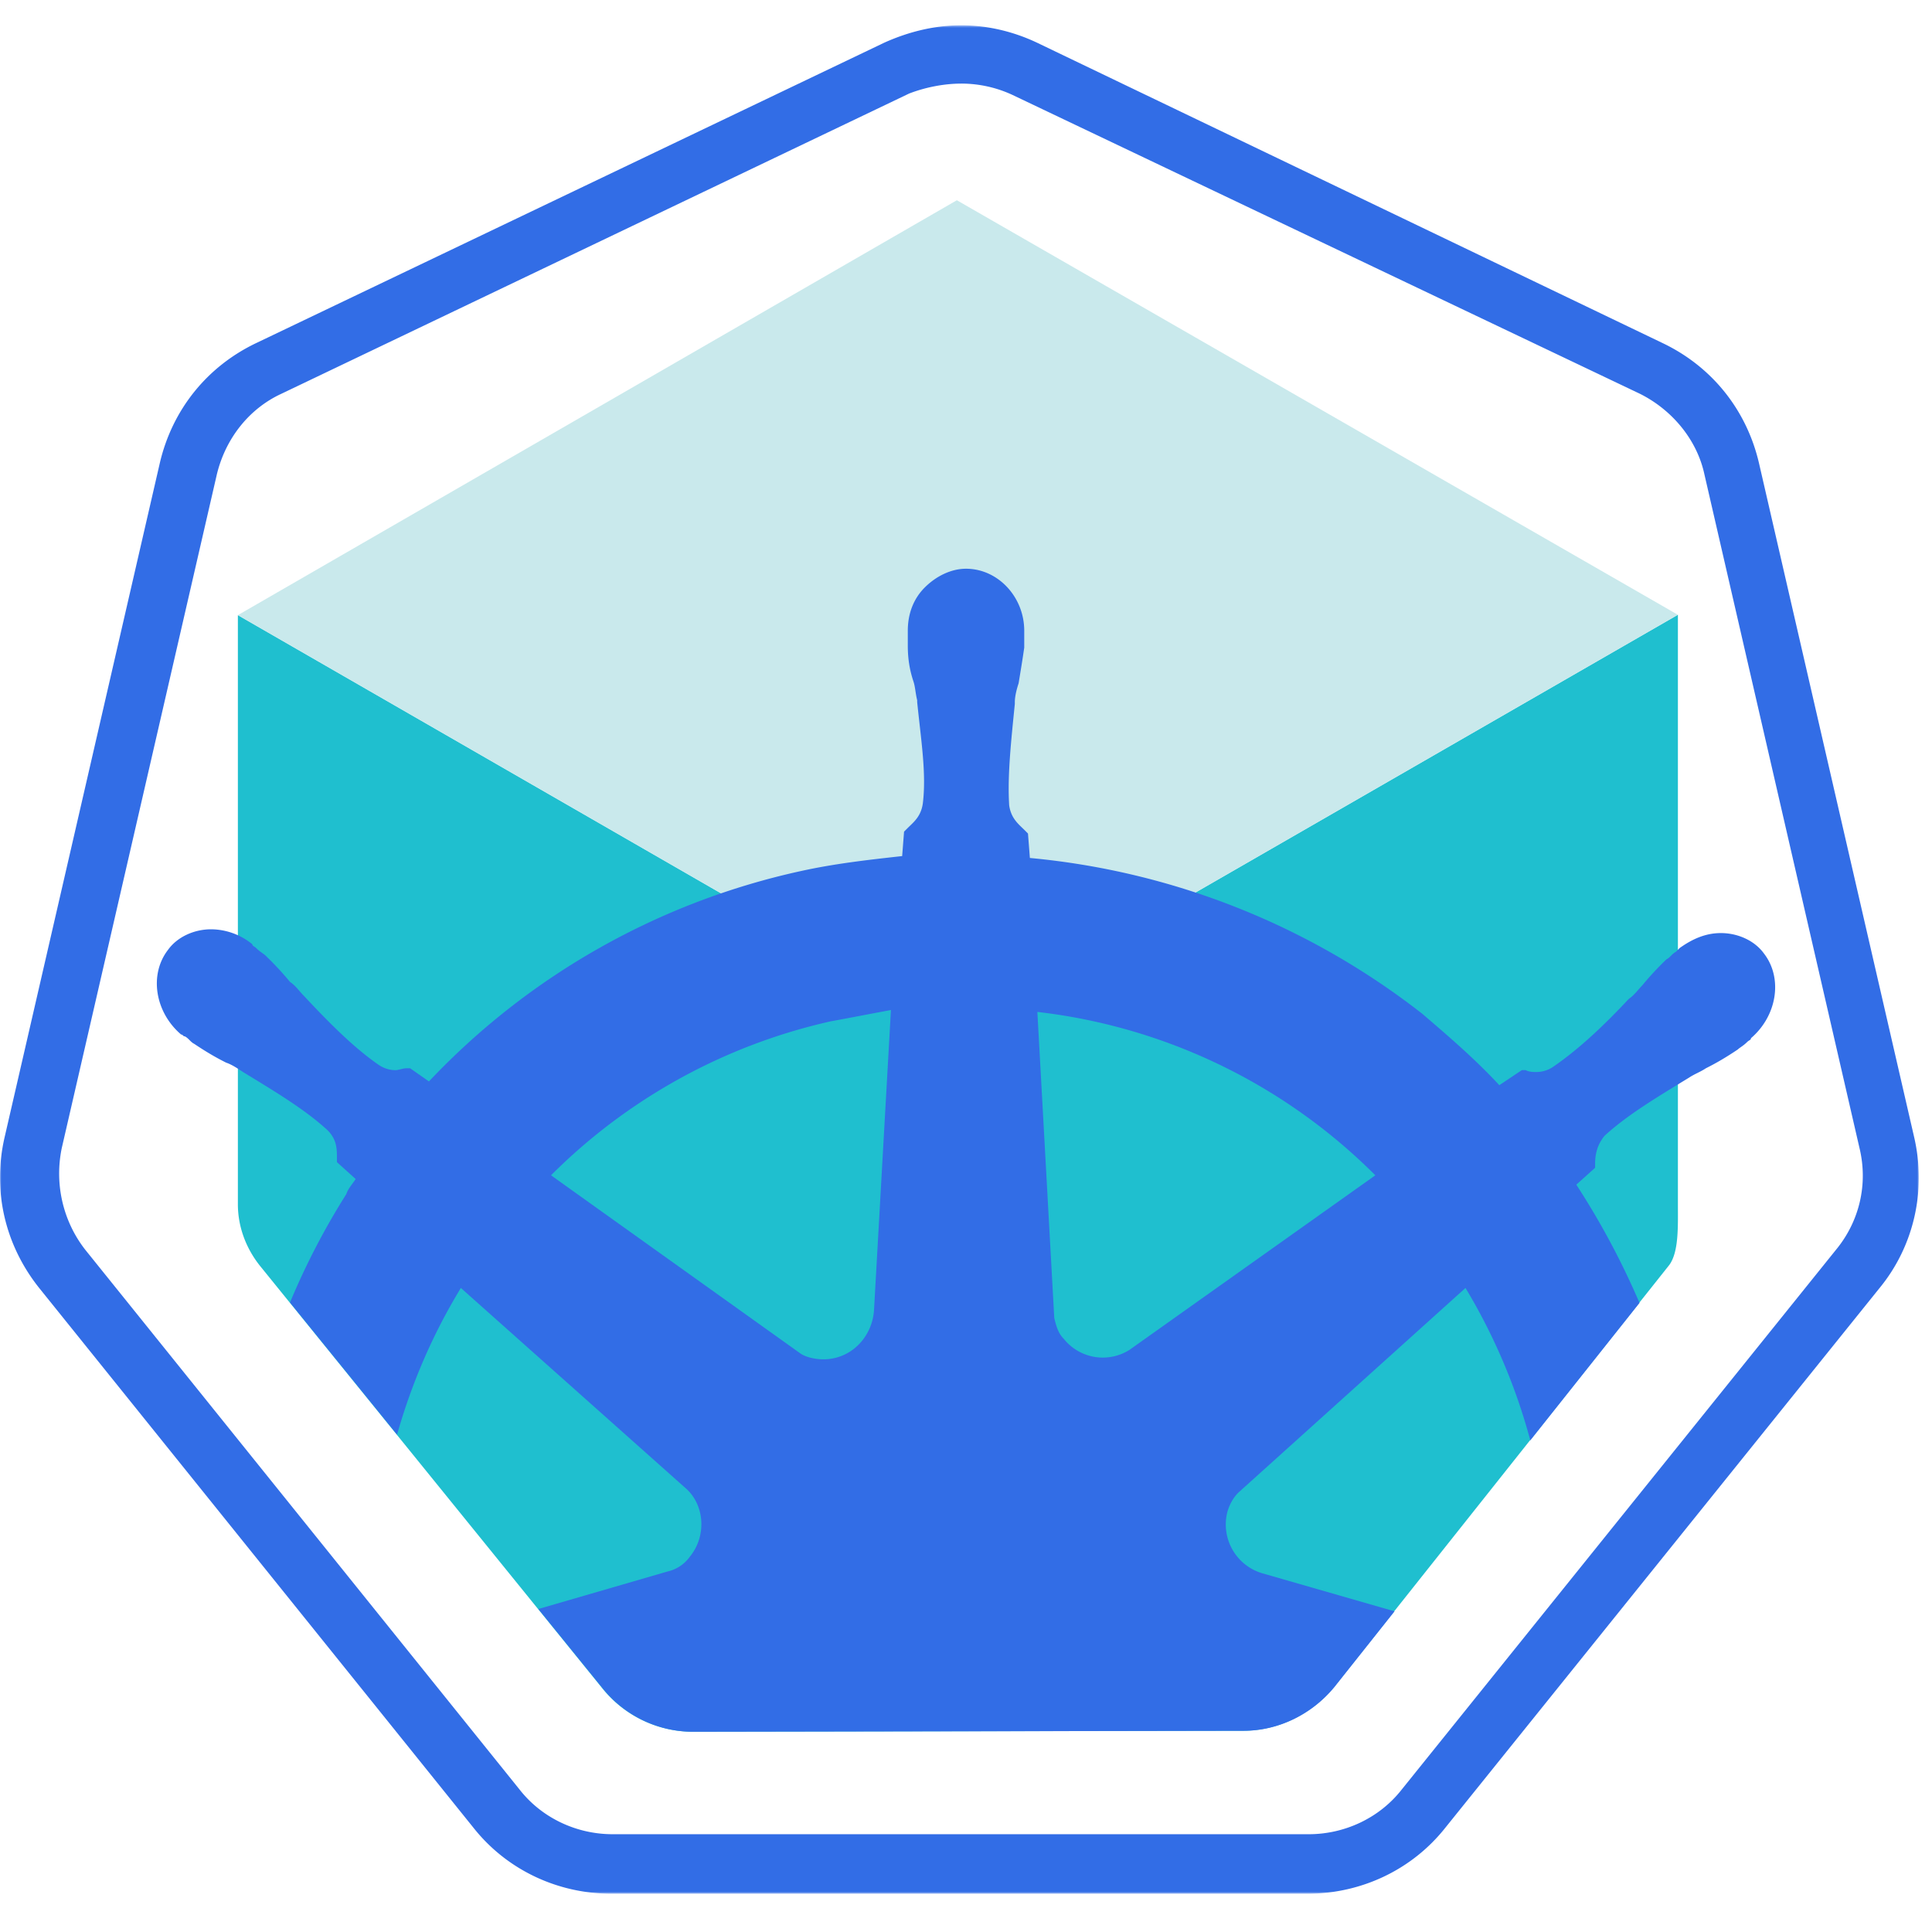 <svg xmlns="http://www.w3.org/2000/svg" xmlns:xlink="http://www.w3.org/1999/xlink" viewBox="0 0 48 48"><defs><path id="minikube_svg__a" d="M701.06 684.26V1.592H0V684.26z"/><mask id="minikube_svg__b" fill="#fff"><use xlink:href="#minikube_svg__a"/></mask></defs><g fill-rule="evenodd"><path fill="#326de6" d="M351.21 1.59c-9.518 0-19.039 2.27-28.105 6.346l-229.37 109.7c-18.135 8.61-30.825 24.476-35.358 43.967L1.712 407.743c-4.533 19.49 0 39.439 12.694 55.305l158.65 197.18c12.242 15.415 30.825 24.024 50.316 24.024h254.31c19.491 0 38.074-8.61 50.316-24.024l158.65-197.18c12.694-15.415 17.227-35.814 12.694-55.305l-56.665-246.14c-4.533-19.491-17.223-35.358-35.358-43.967l-228.46-109.7c-8.613-4.077-18.135-6.345-27.653-6.345m0 21.303a44.35 44.35 0 0 1 18.587 4.08l229.37 109.25c11.786 5.894 20.851 16.776 23.572 29.466l56.661 246.14c3.172 13.146 0 26.744-8.613 37.17l-158.65 197.19c-8.162 10.425-20.851 16.318-33.998 16.318h-254.3c-13.146 0-25.84-5.893-33.998-16.319L31.177 449c-8.158-10.426-11.33-24.024-8.614-37.17l56.665-246.14c3.173-13.146 11.786-24.024 23.572-29.465l229.37-109.7c5.893-2.268 12.694-3.628 19.04-3.628" mask="url(#minikube_svg__b)" transform="translate(0 .52) scale(.068)"/><path fill="#1fbfcf" d="M14.96 41.94a2.884 2.884 0 0 0 2.264 1.085L30.888 43c.872 0 1.698-.41 2.255-1.085l8.33-10.487c.24-.328.214-.97.214-1.51V15.273L23.79 25.578 5.91 15.283v14.635c0 .55.194 1.086.551 1.534z"/><path fill="#c9e9ec" d="M41.686 15.274 23.773 4.975 5.91 15.283l17.88 10.295z"/><path fill="#326de6" d="M28.059 33.539a1.242 1.242 0 0 1-1.633-.28c-.14-.14-.187-.327-.233-.513l-.42-7.605A14.16 14.16 0 0 1 34.17 29.2zm-6.345-.98c-.047.653-.56 1.213-1.26 1.213-.186 0-.42-.047-.56-.14L13.69 29.2a14.232 14.232 0 0 1 6.952-3.826c.513-.093.98-.186 1.493-.28zm17.449-3.126.467-.42v-.093c0-.233.046-.467.233-.7.56-.513 1.26-.933 2.1-1.446.14-.093.28-.14.419-.233.28-.14.513-.28.793-.467.047-.046.14-.093.233-.186.047-.047.094-.047.094-.094.653-.56.793-1.493.326-2.1-.233-.326-.653-.512-1.073-.512-.373 0-.7.14-1.026.373l-.093.093c-.094.047-.14.14-.234.187a7.68 7.68 0 0 0-.606.653c-.094.093-.187.233-.327.327-.653.7-1.26 1.26-1.866 1.679a.752.752 0 0 1-.42.14c-.093 0-.186 0-.28-.047h-.093l-.56.374c-.606-.654-1.26-1.213-1.913-1.773a18.631 18.631 0 0 0-9.75-3.872l-.047-.607-.093-.093c-.14-.14-.327-.28-.374-.607-.046-.746.047-1.586.14-2.52v-.046c0-.14.047-.326.094-.466.046-.28.093-.56.14-.887v-.42c0-.84-.654-1.54-1.447-1.54-.373 0-.746.187-1.026.467s-.42.653-.42 1.073v.374c0 .326.047.606.14.886.047.14.047.28.093.467v.046c.094.933.233 1.773.14 2.52-.046.326-.233.466-.373.606l-.093.093-.047.607c-.84.093-1.68.187-2.52.373a17.985 17.985 0 0 0-9.237 5.226l-.467-.327h-.093c-.093 0-.187.047-.28.047a.754.754 0 0 1-.42-.14c-.606-.42-1.213-1.027-1.866-1.727-.093-.093-.187-.233-.326-.326a7.713 7.713 0 0 0-.607-.653c-.047-.047-.14-.094-.233-.187-.047-.047-.094-.047-.094-.093a1.63 1.63 0 0 0-1.026-.374c-.42 0-.84.187-1.073.514-.467.606-.327 1.54.327 2.1.046 0 .046.046.093.046.093.046.14.14.233.186.28.187.513.327.793.467.14.047.28.14.42.233.84.513 1.54.933 2.1 1.446.233.234.233.467.233.7v.093l.466.42c-.093.14-.186.234-.233.374a18.042 18.042 0 0 0-1.399 2.693l2.66 3.282c.36-1.27.886-2.497 1.585-3.643l5.552 4.946c.513.42.56 1.213.14 1.726a.93.93 0 0 1-.56.373l-3.206.931 1.593 1.965a2.883 2.883 0 0 0 2.264 1.085l13.664-.024c.871 0 1.698-.41 2.255-1.085l1.495-1.883-3.275-.942a1.265 1.265 0 0 1-.887-1.493c.047-.187.14-.373.28-.513l5.645-5.086a14.777 14.777 0 0 1 1.61 3.787l2.713-3.415a19.414 19.414 0 0 0-1.57-2.938z"/></g></svg>